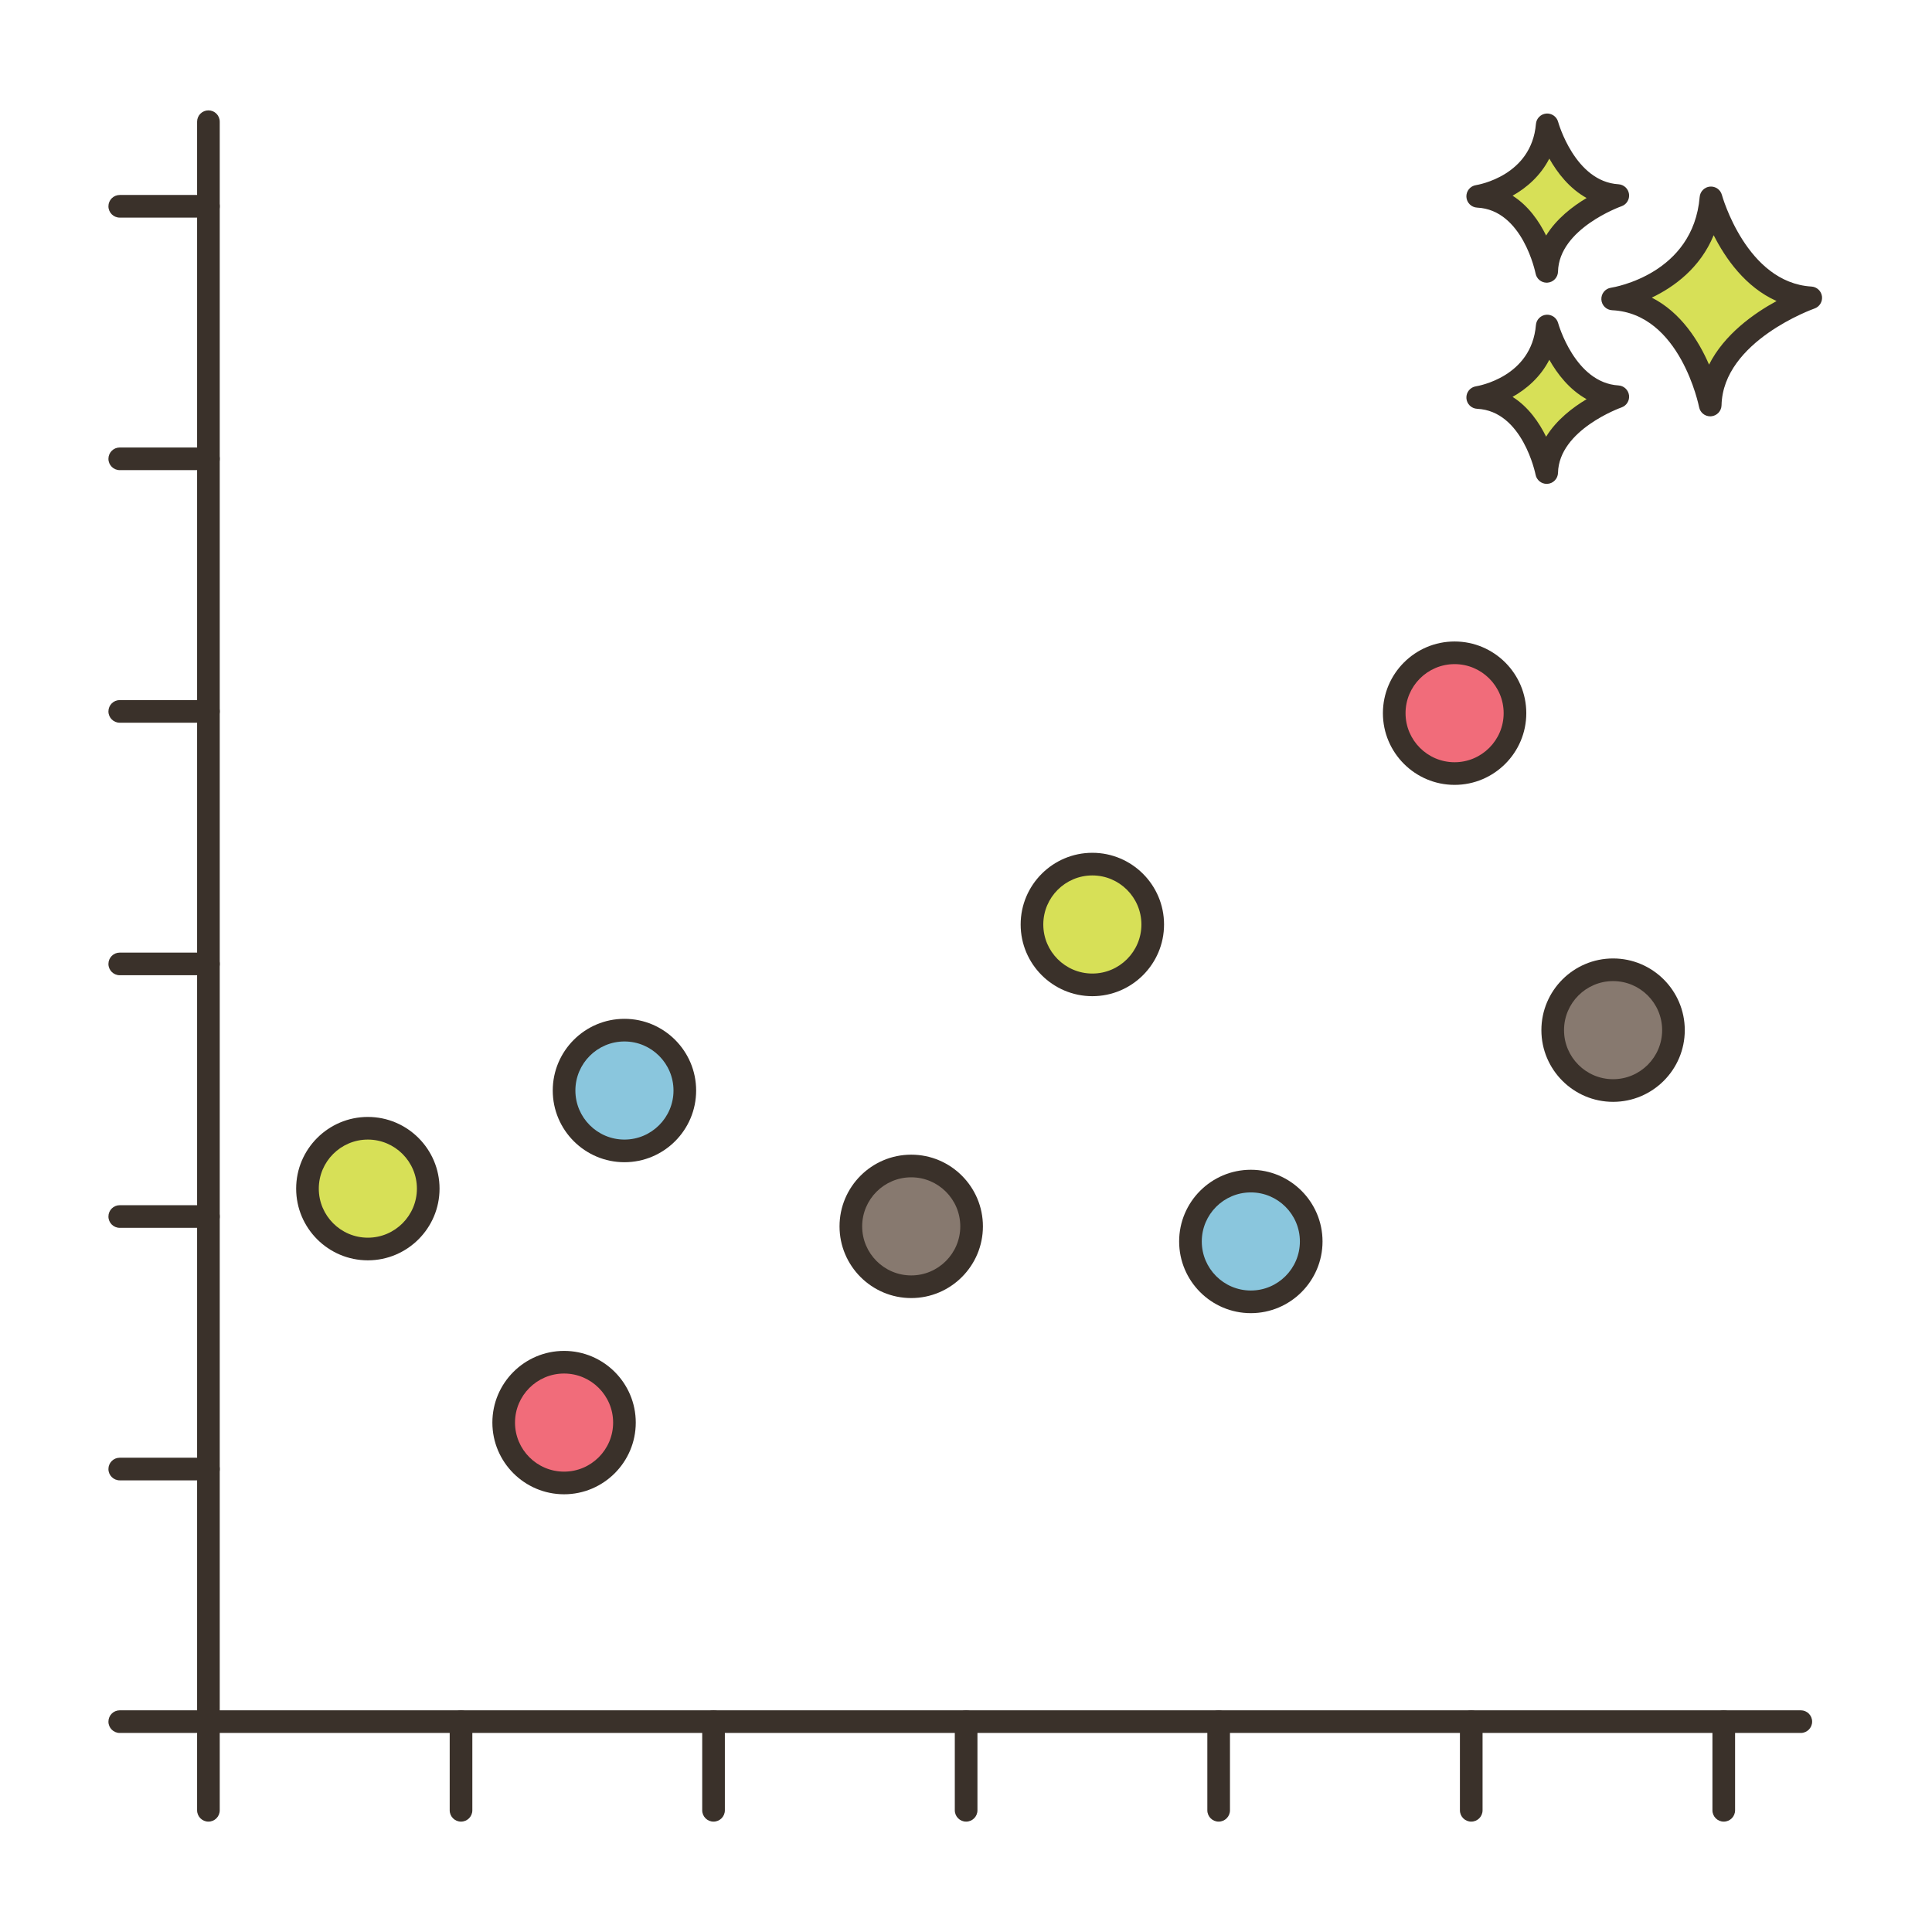 <svg id="Layer_1" enable-background="new 0 0 256 256" height="512" viewBox="0 0 256 256" width="512" xmlns="http://www.w3.org/2000/svg"><g fill="#3a312a"><path d="m238.617 226.625h-209.5v-210.5c0-.829-.672-1.5-1.5-1.5s-1.5.671-1.5 1.5v212c0 .829.672 1.5 1.5 1.5h211c.828 0 1.5-.671 1.5-1.5s-.672-1.5-1.5-1.5z"/><path d="m27.617 226.625c-.828 0-1.5.671-1.5 1.5v11.75c0 .829.672 1.5 1.5 1.5s1.5-.671 1.5-1.5v-11.75c0-.829-.672-1.5-1.5-1.5z"/><path d="m61.087 226.625c-.828 0-1.5.671-1.5 1.5v11.75c0 .829.672 1.5 1.5 1.5s1.5-.671 1.5-1.5v-11.75c0-.829-.672-1.5-1.5-1.5z"/><path d="m94.547 226.625c-.828 0-1.5.671-1.5 1.5v11.75c0 .829.672 1.5 1.5 1.5s1.5-.671 1.5-1.5v-11.75c0-.829-.672-1.5-1.5-1.5z"/><path d="m128.017 226.625c-.828 0-1.5.671-1.5 1.5v11.75c0 .829.672 1.5 1.5 1.5s1.5-.671 1.5-1.5v-11.75c0-.829-.672-1.5-1.5-1.5z"/><path d="m161.478 226.625c-.828 0-1.5.671-1.5 1.5v11.75c0 .829.672 1.5 1.5 1.5s1.5-.671 1.5-1.5v-11.75c0-.829-.672-1.5-1.5-1.5z"/><path d="m194.947 226.625c-.828 0-1.5.671-1.5 1.5v11.75c0 .829.672 1.5 1.5 1.5s1.5-.671 1.5-1.5v-11.75c0-.829-.672-1.5-1.5-1.5z"/><path d="m228.407 226.625c-.828 0-1.5.671-1.5 1.5v11.75c0 .829.672 1.5 1.5 1.5s1.5-.671 1.5-1.5v-11.75c0-.829-.672-1.5-1.5-1.5z"/><path d="m27.617 226.625h-11.75c-.828 0-1.5.671-1.5 1.5s.672 1.5 1.5 1.5h11.75c.828 0 1.5-.671 1.5-1.5s-.672-1.5-1.5-1.5z"/><path d="m27.617 193.155h-11.75c-.828 0-1.5.671-1.5 1.5s.672 1.5 1.5 1.5h11.75c.828 0 1.5-.671 1.5-1.5s-.672-1.5-1.5-1.5z"/><path d="m27.617 159.695h-11.75c-.828 0-1.5.671-1.5 1.5s.672 1.5 1.5 1.5h11.75c.828 0 1.5-.671 1.5-1.5s-.672-1.5-1.5-1.5z"/><path d="m27.617 126.225h-11.75c-.828 0-1.5.671-1.5 1.5s.672 1.5 1.5 1.5h11.75c.828 0 1.5-.671 1.5-1.5 0-.828-.672-1.5-1.5-1.5z"/><path d="m27.617 92.765h-11.75c-.828 0-1.5.671-1.5 1.5s.672 1.5 1.5 1.5h11.75c.828 0 1.5-.671 1.5-1.5 0-.828-.672-1.5-1.5-1.5z"/><path d="m27.617 59.295h-11.75c-.828 0-1.5.671-1.5 1.5s.672 1.5 1.5 1.5h11.75c.828 0 1.5-.671 1.5-1.5s-.672-1.5-1.5-1.5z"/><path d="m27.617 25.835h-11.75c-.828 0-1.5.671-1.5 1.5s.672 1.5 1.5 1.5h11.75c.828 0 1.5-.671 1.5-1.5s-.672-1.5-1.5-1.5z"/></g><circle cx="74.742" cy="188.5" fill="#f16c7a" r="8"/><path d="m74.742 179c-5.238 0-9.5 4.262-9.5 9.5s4.262 9.5 9.5 9.5 9.5-4.262 9.5-9.5-4.262-9.5-9.5-9.5zm0 16c-3.584 0-6.5-2.916-6.5-6.5s2.916-6.5 6.5-6.5 6.5 2.916 6.5 6.5-2.916 6.5-6.5 6.5z" fill="#3a312a"/><circle cx="192.742" cy="94.5" fill="#f16c7a" r="8"/><path d="m192.742 85c-5.238 0-9.5 4.262-9.5 9.5s4.262 9.5 9.5 9.5 9.5-4.262 9.5-9.5-4.262-9.5-9.5-9.5zm0 16c-3.584 0-6.5-2.916-6.5-6.5s2.916-6.5 6.5-6.5 6.5 2.916 6.5 6.5-2.916 6.5-6.5 6.5z" fill="#3a312a"/><circle cx="120.742" cy="162.5" fill="#87796f" r="8"/><path d="m120.742 153c-5.238 0-9.5 4.262-9.5 9.5s4.262 9.5 9.5 9.5 9.5-4.262 9.5-9.5-4.261-9.5-9.5-9.5zm0 16c-3.584 0-6.5-2.916-6.5-6.5s2.916-6.5 6.5-6.5 6.5 2.916 6.5 6.5-2.916 6.5-6.5 6.5z" fill="#3a312a"/><circle cx="48.742" cy="157.5" fill="#d7e057" r="8"/><path d="m48.742 148c-5.238 0-9.5 4.262-9.5 9.5s4.262 9.5 9.5 9.5 9.5-4.262 9.5-9.5-4.262-9.5-9.5-9.5zm0 16c-3.584 0-6.5-2.916-6.5-6.5s2.916-6.5 6.5-6.5 6.5 2.916 6.5 6.5-2.916 6.5-6.5 6.5z" fill="#3a312a"/><circle cx="165.742" cy="164.5" fill="#8ac6dd" r="8"/><path d="m165.742 155c-5.238 0-9.5 4.262-9.5 9.5s4.262 9.5 9.5 9.5 9.5-4.262 9.5-9.5-4.262-9.5-9.5-9.5zm0 16c-3.584 0-6.5-2.916-6.5-6.5s2.916-6.5 6.5-6.5 6.5 2.916 6.5 6.5-2.916 6.5-6.5 6.5z" fill="#3a312a"/><circle cx="82.742" cy="144.5" fill="#8ac6dd" r="8"/><path d="m82.742 135c-5.238 0-9.5 4.262-9.5 9.5s4.262 9.5 9.5 9.5 9.5-4.262 9.5-9.5-4.262-9.5-9.5-9.5zm0 16c-3.584 0-6.5-2.916-6.5-6.5s2.916-6.5 6.5-6.5 6.5 2.916 6.5 6.5-2.916 6.5-6.5 6.5z" fill="#3a312a"/><circle cx="213.742" cy="136.5" fill="#87796f" r="8"/><path d="m213.742 127c-5.238 0-9.5 4.262-9.5 9.5s4.262 9.5 9.5 9.5 9.5-4.262 9.5-9.5-4.262-9.5-9.5-9.5zm0 16c-3.584 0-6.5-2.916-6.5-6.5s2.916-6.5 6.5-6.5 6.5 2.916 6.5 6.5-2.916 6.5-6.5 6.5z" fill="#3a312a"/><circle cx="144.742" cy="122.5" fill="#d7e057" r="8"/><path d="m144.742 113c-5.238 0-9.5 4.262-9.5 9.5s4.262 9.5 9.5 9.5 9.5-4.262 9.5-9.5-4.262-9.5-9.5-9.5zm0 16c-3.584 0-6.5-2.916-6.5-6.5s2.916-6.5 6.5-6.5 6.5 2.916 6.5 6.5-2.916 6.5-6.5 6.5z" fill="#3a312a"/><path d="m226.711 26.22c-.974 11.564-13.024 13.39-13.024 13.39 10.347.487 12.925 14.059 12.925 14.059.221-9.677 13.321-14.202 13.321-14.202-9.813-.588-13.222-13.247-13.222-13.247z" fill="#d7e057"/><path d="m240.023 37.969c-8.604-.515-11.832-12.024-11.863-12.141-.19-.702-.849-1.162-1.584-1.102-.725.066-1.298.642-1.359 1.367-.86 10.215-11.313 11.964-11.755 12.033-.763.115-1.313.79-1.273 1.56s.657 1.384 1.428 1.421c9.028.425 11.499 12.718 11.522 12.842.138.711.76 1.217 1.473 1.217.042 0 .084-.002.126-.005.765-.064 1.357-.693 1.375-1.459.193-8.508 12.191-12.777 12.313-12.819.676-.235 1.092-.914.994-1.623s-.683-1.248-1.397-1.291zm-13.566 10.346c-1.356-3.131-3.709-6.908-7.587-8.877 2.931-1.404 6.409-3.913 8.202-8.273 1.551 3.071 4.199 6.88 8.334 8.723-3.008 1.64-6.923 4.405-8.949 8.427z" fill="#3a312a"/><path d="m205.013 43.2c-.689 8.179-9.213 9.47-9.213 9.47 7.318.344 9.142 9.944 9.142 9.944.156-6.844 9.422-10.045 9.422-10.045-6.94-.414-9.351-9.369-9.351-9.369z" fill="#d7e057"/><path d="m214.454 51.072c-5.766-.345-7.972-8.186-7.994-8.265-.189-.702-.864-1.164-1.581-1.102-.726.065-1.3.643-1.361 1.368-.578 6.871-7.646 8.067-7.941 8.114-.763.115-1.313.79-1.273 1.561.04.77.657 1.384 1.428 1.421 6.034.284 7.723 8.644 7.738 8.726.136.713.759 1.22 1.473 1.22.041 0 .083-.001.125-.005.765-.063 1.358-.694 1.376-1.461.13-5.709 8.331-8.634 8.412-8.662.676-.234 1.093-.913.996-1.622-.099-.708-.684-1.25-1.398-1.293zm-9.585 6.795c-.924-1.885-2.34-3.947-4.446-5.28 1.855-1.041 3.697-2.629 4.87-4.916 1.058 1.873 2.654 3.954 4.941 5.223-1.849 1.102-3.989 2.741-5.365 4.973z" fill="#3a312a"/><path d="m205.013 16.543c-.689 8.179-9.213 9.471-9.213 9.471 7.318.344 9.142 9.944 9.142 9.944.156-6.845 9.422-10.045 9.422-10.045-6.94-.416-9.351-9.37-9.351-9.37z" fill="#d7e057"/><path d="m214.454 24.415c-5.766-.345-7.972-8.185-7.994-8.265-.189-.703-.864-1.164-1.581-1.102-.726.065-1.3.643-1.361 1.368-.578 6.871-7.646 8.067-7.941 8.114-.763.115-1.313.79-1.273 1.56s.657 1.384 1.428 1.421c6.034.284 7.723 8.644 7.738 8.726.136.713.759 1.22 1.473 1.22.041 0 .083-.001.125-.005.765-.064 1.358-.694 1.376-1.461.13-5.709 8.331-8.634 8.412-8.662.676-.234 1.093-.913.996-1.622-.099-.707-.684-1.249-1.398-1.292zm-9.585 6.795c-.924-1.885-2.34-3.947-4.446-5.28 1.855-1.041 3.697-2.629 4.87-4.916 1.058 1.873 2.654 3.954 4.941 5.223-1.849 1.101-3.989 2.741-5.365 4.973z" fill="#3a312a"/></svg>